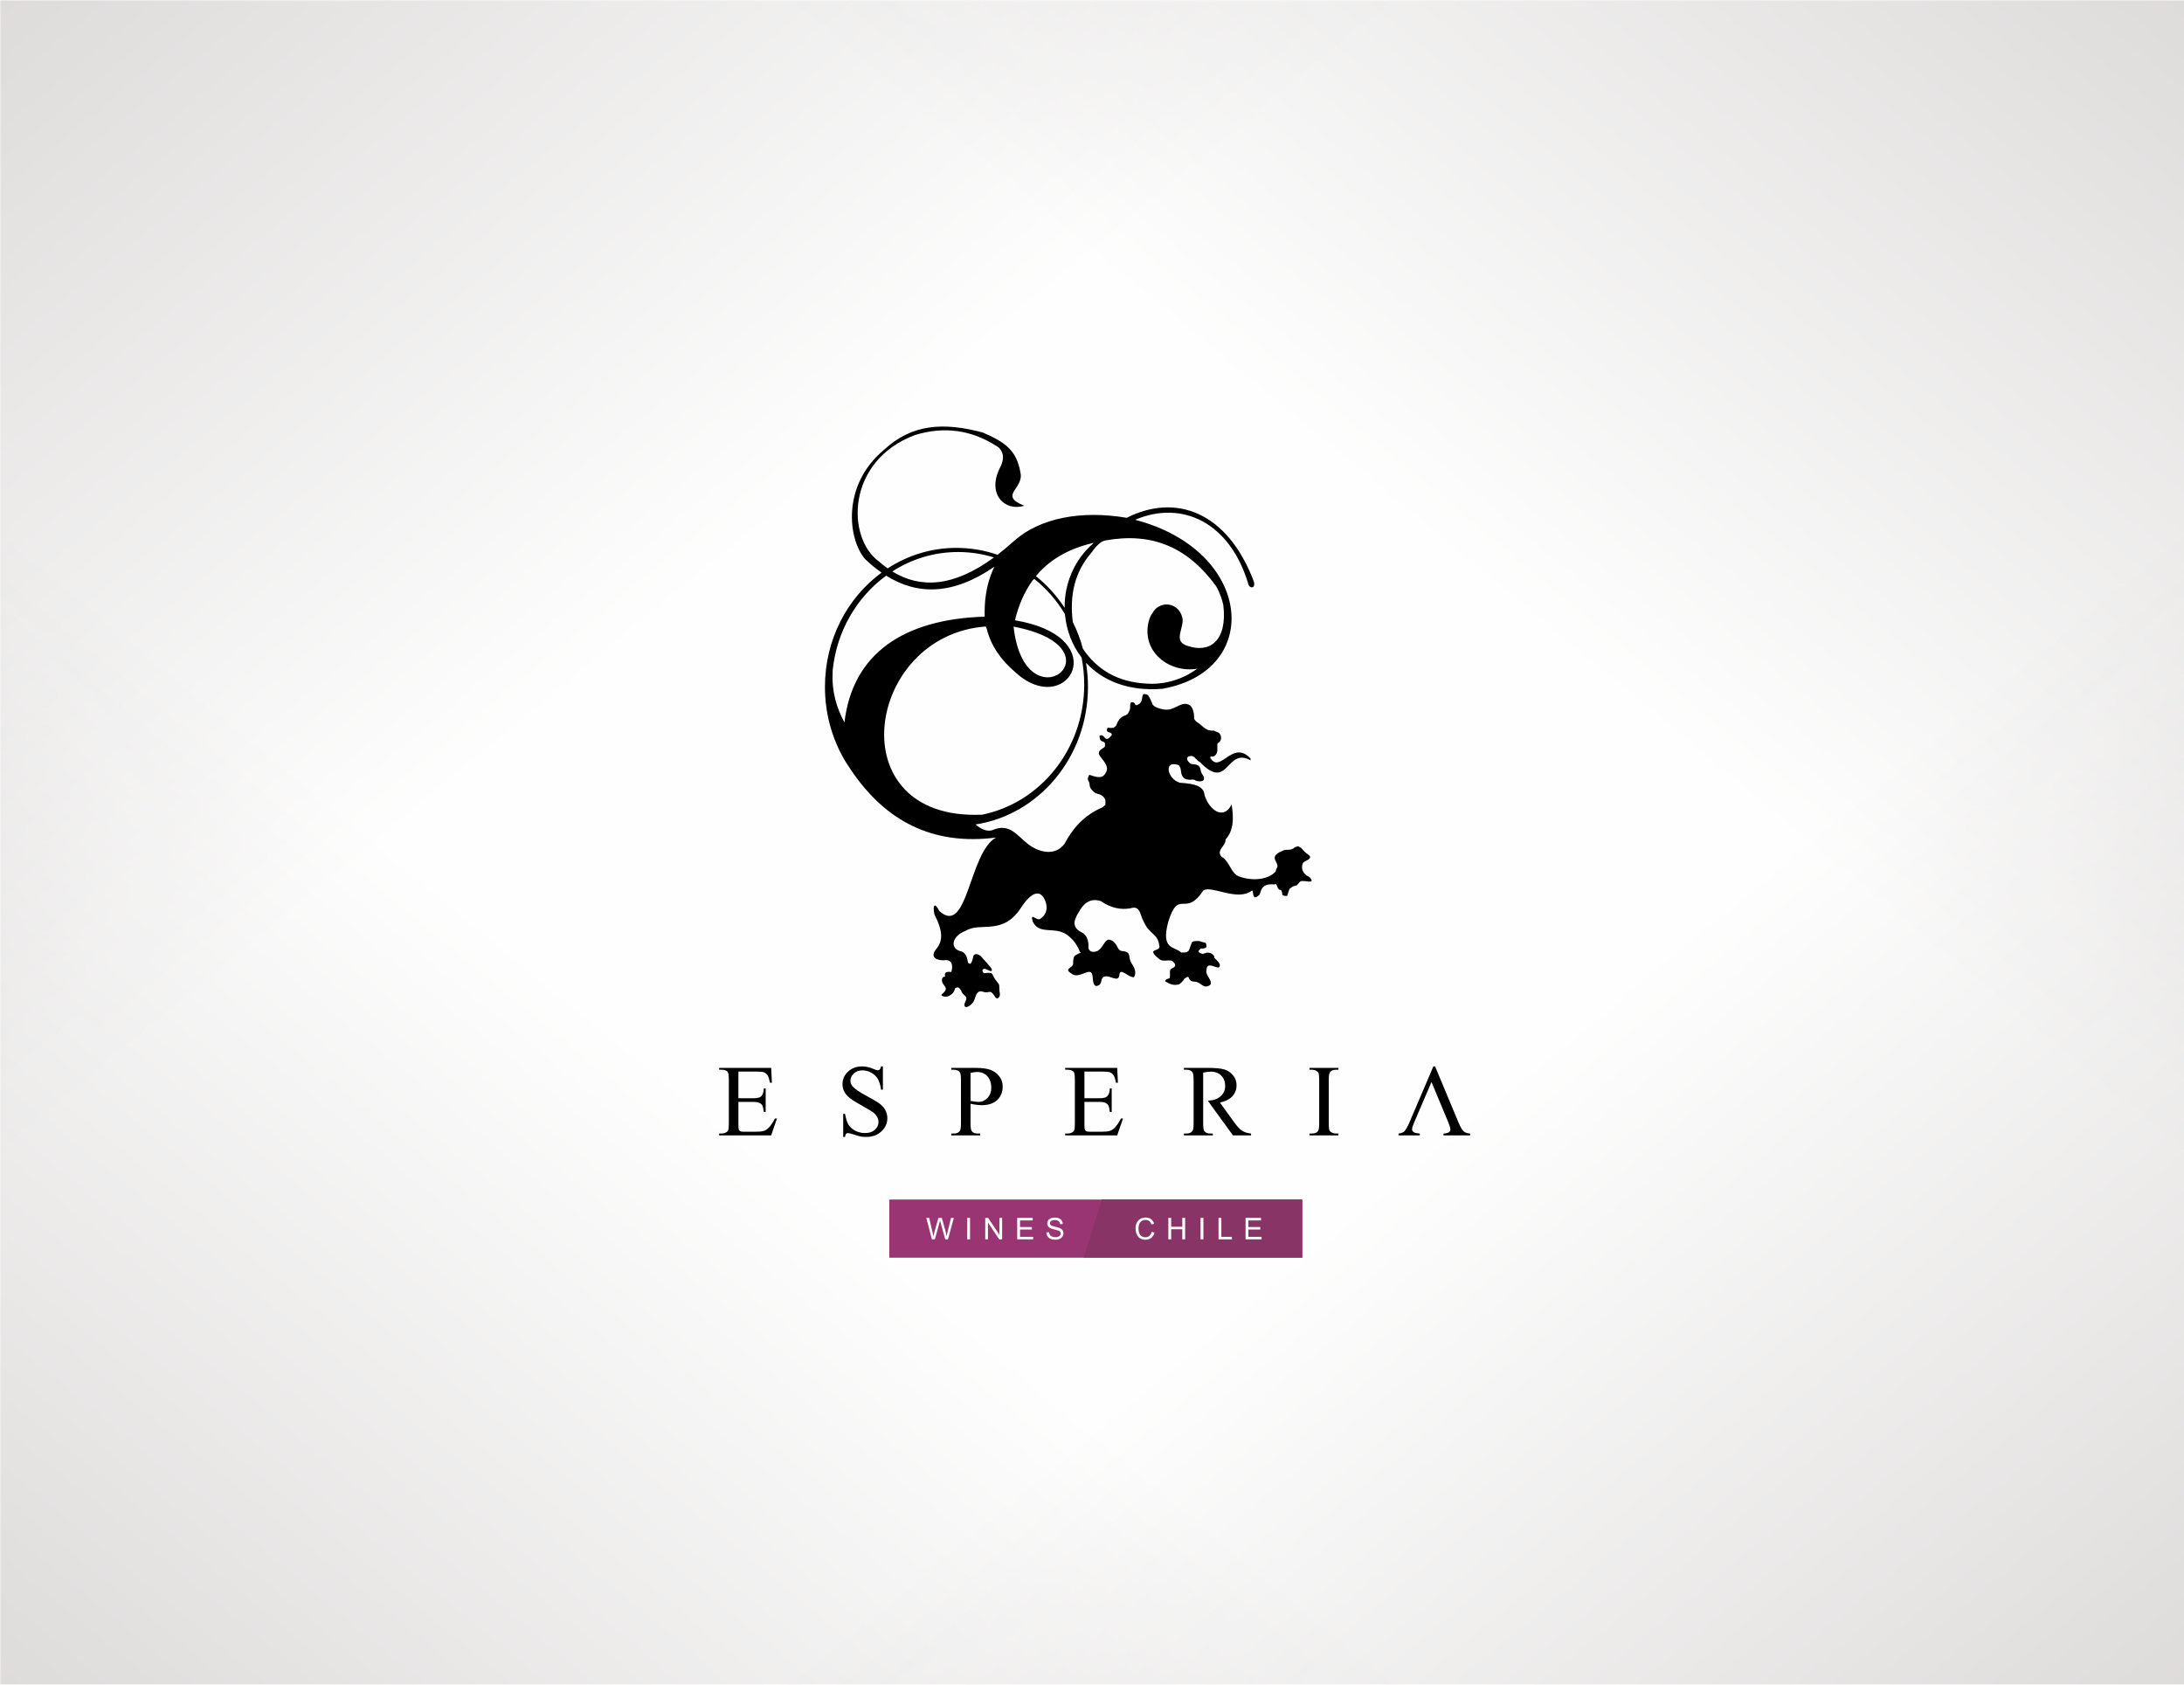 <?xml version="1.0" encoding="UTF-8"?>
<!DOCTYPE svg PUBLIC "-//W3C//DTD SVG 1.1//EN" "http://www.w3.org/Graphics/SVG/1.1/DTD/svg11.dtd">
<!-- Creator: CorelDRAW 2020 (64-Bit) -->
<svg xmlns="http://www.w3.org/2000/svg" xml:space="preserve" width="700px" height="540px" version="1.1" style="shape-rendering:geometricPrecision; text-rendering:geometricPrecision; image-rendering:optimizeQuality; fill-rule:evenodd; clip-rule:evenodd"
viewBox="0 0 698.32 538.7"
 xmlns:xlink="http://www.w3.org/1999/xlink"
 xmlns:xodm="http://www.corel.com/coreldraw/odm/2003">
 <defs>
  <style type="text/css">
   <![CDATA[
    .fil0 {fill:#FEFEFE}
    .fil3 {fill:#9A3573}
    .fil6 {fill:#893466}
    .fil2 {fill:black}
    .fil1 {fill:#B8B3B1}
    .fil4 {fill:#FEFEFE;fill-rule:nonzero}
    .fil5 {fill:black;fill-rule:nonzero}
   ]]>
  </style>
     <mask id="id0">
  <linearGradient id="id1" gradientUnits="userSpaceOnUse" x1="-234.82" y1="-255.75" x2="169.21" y2="233.54">
   <stop offset="0" style="stop-opacity:1; stop-color:white"/>
   <stop offset="1" style="stop-opacity:0; stop-color:white"/>
  </linearGradient>
      <rect style="fill:url(#id1)" x="-1.18" y="-1.18" width="700.68" height="541.06"/>
     </mask>
     <mask id="id2">
  <linearGradient id="id3" gradientUnits="userSpaceOnUse" x1="933.14" y1="-255.75" x2="529.11" y2="233.54">
   <stop offset="0" style="stop-opacity:1; stop-color:white"/>
   <stop offset="1" style="stop-opacity:0; stop-color:white"/>
  </linearGradient>
      <rect style="fill:url(#id3)" x="-1.18" y="-1.18" width="700.68" height="541.06"/>
     </mask>
     <mask id="id4">
  <linearGradient id="id5" gradientUnits="userSpaceOnUse" x1="-234.82" y1="794.45" x2="169.21" y2="305.16">
   <stop offset="0" style="stop-opacity:1; stop-color:white"/>
   <stop offset="1" style="stop-opacity:0; stop-color:white"/>
  </linearGradient>
      <rect style="fill:url(#id5)" x="-1.18" y="-1.18" width="700.68" height="541.06"/>
     </mask>
     <mask id="id6">
  <linearGradient id="id7" gradientUnits="userSpaceOnUse" x1="933.14" y1="794.45" x2="529.11" y2="305.16">
   <stop offset="0" style="stop-opacity:1; stop-color:white"/>
   <stop offset="1" style="stop-opacity:0; stop-color:white"/>
  </linearGradient>
      <rect style="fill:url(#id7)" x="-1.18" y="-1.18" width="700.68" height="541.06"/>
     </mask>
 </defs>
 <g id="Layer_x0020_1">
  <g id="_2235935964336">
   <rect class="fil0" width="698.32" height="538.7"/>
   <g>
    <polygon class="fil1" style="mask:url(#id0)" points="0,0 698.32,0 698.32,538.7 0,538.7 "/>
    <polygon class="fil1" style="mask:url(#id2)" points="698.32,0 0,0 0,538.7 698.32,538.7 "/>
    <polygon class="fil1" style="mask:url(#id4)" points="0,538.7 698.32,538.7 698.32,0 0,0 "/>
    <polygon class="fil1" style="mask:url(#id6)" points="698.32,538.7 0,538.7 0,0 698.32,0 "/>
   </g>
  </g>
  <g id="_2235935966880">
   <path class="fil2" d="M305.83 175.2c4.58,0 8.99,0.77 13.12,2.2 1.62,-1.24 3.29,-2.63 4.99,-4.16l0.26 -0.23 0.12 -0.11 -0.01 0.01c8.31,-7.29 21.32,-9.79 35.96,-7.33 15.55,-7.88 32.24,-2.09 40.72,20.6 0.35,2.26 -1.47,1.85 -1.8,0.75 -5.84,-19.92 -21.26,-27.11 -36.24,-20.71 37.63,9.78 41.13,48.26 8.75,54.03 -11.02,0.91 -19.22,-2.66 -24.47,-8.34 0.42,2.52 0.64,5.1 0.64,7.74 0,22.38 -15.63,40.9 -35.98,44 1.14,0.95 3.55,2.68 5.73,1.68 5.3,-2.1 7.46,1.78 11.43,4.86 4.18,2.92 8.77,3.15 11.34,-0.39 2.53,-4.71 5.92,-8.95 12.13,-11.64 0.18,-0.14 0.84,-0.73 0.92,-0.78 0,-0.38 0.1,-1.55 -0.12,-1.85 -0.4,-0.94 -1.77,-1.71 -2.4,-1.63 -0.06,-0.08 -0.04,-0.09 -0.12,-0.16 -0.31,0.05 -0.18,-0.03 -0.47,-0.07 -0.01,-0.02 -0.62,-0.5 -0.7,-0.57 -1.74,-1.54 -0.9,-2.07 -1.52,-3.21 -0.49,-0.72 -0.26,-1.43 0.19,-2.14 0.01,-0.03 3.1,1.31 4.22,0.47 0.24,0.06 1.59,-1.38 1.44,-2.6 -0.16,-1.29 -1.2,-2.5 -2.02,-3.52 -1.84,-2.27 1.22,-2.72 1.34,-3.44 0.42,-2.54 -1.73,-0.45 -1.7,-3.39 0.83,-0.39 1.15,0.04 1.54,0.5 0.61,0.73 1.08,0.8 2.25,-0.56l0.17 -0.37c-0.2,-0.3 -0.42,-0.56 -0.67,-0.6 -1.45,-0.25 -0.83,-1.27 -0.81,-1.27 0.03,-0.14 0.03,-0.14 0.11,-0.26 0.2,0.05 1.56,0.08 1.71,0.04l0.15 -0.01c1.34,-0.92 0.85,-1.05 1.43,-2.03 1.34,-2.25 2.43,-1.52 3.2,-2.57 0.09,-0.11 0.09,-0.15 0.1,-0.17 1.14,-1.85 0.16,-2.34 0.92,-3.44 1.82,0 0.83,1.19 1.86,0.92 0.29,-0.01 0.44,-0.3 0.89,-0.45 0.06,-0.28 0.13,-0.04 0.37,-0.52 0.64,-1.24 0.16,-1.48 0.8,-2.55 0.64,-0.02 1.41,0.11 1.67,0.69 0.14,0.04 1.19,2.24 1.17,2.46 0.41,1.18 3.42,1.86 4.52,1.86 3,0 4.67,-2.69 7.11,-1.63 1.52,0.66 1.79,3.17 1.76,4.56 0.26,0.46 0.69,1.03 1.21,1.21 1.68,1.2 2.67,2.82 5.05,2.53 0.14,0.2 1.48,0.57 1.68,0.77 1.23,1.19 0.59,2.96 -0.48,3.29 -0.07,0.21 -0.05,1.72 -0.04,2.09 0.05,1.55 -1.21,2.47 -1.98,2.11l-0.36 0.3c3.15,5.72 7.12,-6 12.95,0.41l0 0.55c-7.89,-4.37 -6.94,10.17 -16.19,0.56 -0.14,-0.12 -0.34,-0.06 -0.39,-0.23 -0.1,-0.02 -0.29,-0.27 -0.37,-0.3 -0.05,-0.07 -0.59,-0.65 -0.72,-0.69 -0.06,-0.2 -0.45,-0.49 -0.65,-0.52 -0.21,-0.42 -2.98,-0.33 -1.56,1.59 0.99,1.34 2.08,0.55 2.93,1.19 0.45,-0.11 0.93,1.01 0.97,1.37 0.2,1.65 1.23,1.91 1.07,2.93 0.05,1.11 -2.26,0.92 -2.8,0.48 -0.56,-0.46 -1.25,-0.07 -2.11,-0.18 -1.69,-0.21 -2.28,-1.15 -2.44,-2.84 -0.14,-1.39 -0.49,-1.21 -0.56,-1.69 -0.45,-0.11 -0.19,-0.19 -0.47,-0.22 -4.56,-1.49 -3.29,4.6 0.69,5.72 4.96,0.31 7.61,1.14 7.86,3.86 1.5,4.98 6.16,8.2 8.68,3.1 0.75,4.4 0.62,8.42 -1.93,11.17 0.16,2.1 -3.05,3.3 -1.37,5.47 2.77,1.53 3.05,5.51 5.72,6.38 4.37,1.58 9.28,0.99 11.6,-1.53l0.02 0.01c0.31,-1.64 1.19,-1.31 0.09,-3.32 -0.99,-1.8 0.36,-2.32 0.98,-2.83 0.02,0.01 1.14,-0.49 1.3,-0.59 0.96,-0.59 1.93,0.1 3.43,-0.76l0.12 -0.07c0.03,-0.08 0.18,-0.18 0.22,-0.25 1.47,-0.47 0.74,-0.42 2.06,0.19 0.19,0.09 0.79,1.16 2.07,2 2.36,1.56 -1.23,2.05 -1.56,2.96 -0.7,1.9 0.26,3.47 1.93,4.26 0.23,0.11 0.68,0.61 0.79,0.82 0.88,1.68 -3.12,-0.18 -3.74,0.94 -0.16,0.3 -0.93,1.01 -0.93,1.02 -0.87,0.22 -1.28,0.26 -1.96,0.89 -0.21,-0.04 -0.37,0.36 -0.43,0.52 -0.08,0.21 -0.67,1.92 -0.67,1.96 -0.41,0 -1.28,0.02 -1.53,-0.4 -0.17,-2.26 -0.89,-1.21 -1.07,-1.74 -0.5,-0.11 -0.69,-2.09 -1.33,-1.58l-0.06 0.06c-4.63,-0.57 -4.29,2.58 -4.85,3.27 -2.73,2.65 -1.64,-2 -2.51,-1.26 -4.64,3.48 -12.81,-1.84 -15.41,-0.11 -5.94,8.9 -7.81,-0.82 -11.22,9.97 -2.51,9.31 2.13,7.79 4.14,9.92 0.1,-0.03 0.17,-0.05 0.21,-0.05 2.13,0.1 1.63,-0.39 2.2,-0.58 0.23,-0.68 0.8,-2.05 0.99,-2.64 0.15,-0.5 2.24,-0.53 2.6,-0.37 1.77,0.77 1.91,-0.19 2.09,1.86 -1.06,0.82 -1.46,0.21 -1.94,0.57 -1.74,1.28 0.8,1.59 0.91,1.65 0.02,-0.02 0,-0.01 0.12,-0.16 0.1,-0.01 0.41,-0.07 0.5,-0.11 1.4,-0.66 3.08,0.61 2.94,1.5 0.09,0.09 0.09,0.06 0.17,0.19 0.49,0.53 1.84,1.64 1.51,2.52 -0.2,1.27 -3.19,-1.22 -3.97,0.14 -0.31,0.31 -0.15,0.82 -0.29,1.29 -0.41,1.46 2.94,3.97 0.6,4.86 -1.89,0.73 -2.29,-1.3 -4.4,-1.39 -2.83,-0.13 -0.83,-2.69 -3.32,-0.88 0.03,0.38 -1.45,1.78 -1.73,1.77 -1.87,0.48 -3.1,-0.28 -4.35,-1.04 0,-0.54 0.97,-0.83 1.47,-0.94 0.32,-1.6 -0.37,-2.65 0.75,-3.18 0.32,-0.15 0.11,-0.02 0.47,-0.23 1.39,-0.84 -0.39,-2.08 -0.37,-2.1 -1.41,-0.56 -2.84,0.42 -4.19,-0.61 -4.73,-3.87 0.79,-2 0,-4.47 -0.55,-3.89 -3.24,-3.35 -5.07,-7.74 -1.11,-1.86 -0.9,-5.09 -4.19,-4.03 -2.99,0.51 -6.09,-0.03 -9.37,-2.28 -3.54,-1.22 -5.76,0.92 -7.19,3.64 -1.74,2.81 -1.93,4.83 0.98,6.32 1.55,0.67 2.38,2.52 2.18,5.12 0.49,1.27 1.66,1.37 3,0.79 2.23,-1.44 2.33,-4.87 4.87,-3.04 1.63,1.17 1.36,2.99 2.9,3.11 3.25,0.26 1.73,1.96 3.06,3.95 0.93,1.4 1.64,3 0.75,4.45 -1.9,0 -4.47,-3.28 -4.66,-0.79 -0.22,2.73 -3.12,-0.06 -4.75,0.57 -1.34,0.17 -0.67,2.3 -1.87,2.75 -1.87,1.12 -1.84,-1.9 -1.95,-2.82 -0.21,-1.69 -0.92,-1.67 -2.44,-1.11 -1.23,0.45 -3.03,1.34 -4.29,0.23 -2.75,-1.67 0.58,-1.77 0.51,-3.27 -0.03,-0.8 -0.01,-2.34 0.95,-2.72 0.31,-0.12 0.88,-0.55 1.36,-0.63 0.32,-0.04 0.08,0.14 -0.2,-0.5 -0.8,-1.97 -2,-3.76 -3.94,-5.21 -4.02,-2.97 -8.98,0.15 -11.11,-4.36 -0.92,-3.13 1.31,-0.06 2.39,-0.82 1.71,-1.13 2.51,-2.76 1.8,-5.34 -1.64,-4.62 -4.72,-3.06 -7.79,1.58 -5.93,9.33 -13.05,4.59 -17.83,7.58 -4.24,1.59 -5.1,5.27 -2.01,6.42 1.6,0.21 2.51,1.48 2.74,3.78 0.68,0.4 0.75,0.53 1.1,-0.04 0.49,-1.1 0.3,-0.91 0.61,-2 0.35,-1.26 2.11,-0.63 2.73,0.32 1.07,1.08 1.95,2.28 2.98,3.39 1.06,2.05 -1.68,0.27 -2.01,0.27 -1.31,0 -0.64,1.37 -0.23,1.4 0.41,0.03 0.72,-0.16 2.04,-0.08 0.71,0.05 0.84,1.24 1.57,2.17 1.5,1.92 1.15,1.15 1.29,3.7 0.6,1.87 -0.73,2.85 -1.3,1.91 -1.85,-3 -1.95,-1.01 -3.85,-1.73 -2.01,-0.76 -2.39,1.21 -2.89,2.6 -0.71,1.92 -3.73,3.45 -3.07,0.99 1.27,-2.25 -0.15,-2.21 -0.52,-2.95 -0.6,-0.24 -0.84,-3.01 -2.64,-1.7 -0.09,1.18 -1,1.93 -1.96,2.42 -0.91,0.46 -2.88,0.01 -2.16,-0.6 2.98,-2.46 -0.42,-2.58 0.04,-4.86 0.19,-0.92 0.92,-0.62 1.02,-0.86 -0.02,-0.05 -0.09,-0.13 -0.1,-0.15 -0.3,-1.51 1.29,-1.3 2.06,-1.24 0.68,-2.58 -0.06,-4.17 -2.55,-3.72 -3.1,-0.08 -3.96,-1.5 -2.39,-3.52 2.22,-2.56 2.36,-5.57 -0.48,-11.17 -0.7,-3.19 0.21,-3.85 1.51,-1.14 9.17,8.47 9.45,-18.56 18.17,-23.44 -20.09,2.61 -35.23,-5.14 -46.27,-21.48 -1.03,-1.45 -1.99,-2.98 -2.85,-4.57l0 0c-3.54,-6.51 -5.57,-14.07 -5.57,-22.13 0,-15.14 7.16,-28.51 18.1,-36.54 -1.79,-1.24 -3.52,-2.67 -5.22,-4.29 -5.51,-6.27 -7.63,-23.58 5.94,-34.92 9,-8.35 19.02,-8.93 31.63,-5.6 6.94,3.03 10.82,5.52 12.05,12.79 1.25,5.24 -7.22,7.28 1.26,10.64 -6.31,1.92 -11.91,-3.67 -7.93,-11.89 1.29,-2.37 1.74,-4.68 -0.31,-6.78 -8.9,-5.93 -17.79,-6.64 -26.69,-3.96 -22.04,8.24 -22.04,32.81 -11.57,40.45 0.91,0.81 1.84,1.54 2.79,2.21 6.4,-4.16 13.93,-6.56 22,-6.56zm72.13 22.04c-0.55,-2.27 -2.56,-3.95 -4.96,-3.95 -1.96,0 -3.66,1.12 -4.51,2.77 -0.57,0.67 -0.92,1.59 -1.24,2.77 -2.31,9.65 6.72,16.5 15.56,15 -4.55,3.37 -10.42,5.24 -16.46,4.75 -8.95,-0.52 -15.53,-4.36 -20.07,-11.08 -0.81,-3 -1.9,-5.88 -3.26,-8.59 -1.08,-8.5 0.58,-16.01 5.95,-22.18 1.84,-2.64 3.21,-3.61 4.37,-3.89 14.85,-2.7 26.32,1.96 35.56,14.68 1.1,2.01 1.83,4.02 2.25,5.99 1.37,11.48 -4.44,15.4 -11.29,13.07 -5.3,-1.44 -0.79,-6.18 -1.9,-9.34zm-28.68 -23.56l0.41 -0.05c-6.33,5.45 -9.37,13.15 -9.28,20.74 -2.53,-3.87 -5.64,-7.3 -9.18,-10.14 4.09,-4.96 9.92,-8.61 18.05,-10.55zm-63.97 9.05c8.98,5.54 19.56,5.01 32.5,-4.47 -3.63,-1.14 -7.48,-1.74 -11.47,-1.74 -7.71,0 -14.91,2.27 -21.03,6.21zm32.64 -1.51l0 0c-13.39,9.2 -24.68,9.08 -34.61,2.86 -9.39,6.87 -15.88,17.82 -17.11,30.41 -0.33,6.67 1.19,11.68 3.78,16.52 2.57,-21.91 18.78,-33.01 44.84,-33.82l0 -0.02 0 -0.01c0,-0.19 -0.01,-0.37 -0.01,-0.56l0 0 0 -0.02 0 -0.02c0,-0.28 -0.01,-0.57 -0.01,-0.85 0,-0.62 0.01,-1.25 0.05,-1.89 0.23,-4.78 1.3,-8.98 3.07,-12.6zm22.56 15.16c0.43,4.99 2.22,9.85 5.32,13.87 0.55,2.79 0.84,5.69 0.84,8.65 0,20.77 -14.2,38.04 -32.96,41.68l-0.01 -0.06c-45.89,1.82 -36.95,-57.39 1.47,-60.18 0.11,0.28 0.23,0.53 0.35,0.8 1.3,5.25 4.44,9.88 9.27,13.95 1.07,0.97 2.12,1.77 3.17,2.41l0.04 0.04 0 -0.01c15.15,9.24 26.49,-14.18 -3.48,-19.18 1.17,-4.81 3,-9.12 5.69,-12.8 0.16,-0.15 0.32,-0.29 0.49,-0.43 3.88,3.09 7.21,6.91 9.81,11.26zm-16.43 4c3.7,32.78 35.83,6.83 0,0z"/>
   <rect class="fil3" x="284.34" y="383.58" width="132.05" height="18.6"/>
   <path class="fil4" d="M297.97 396.31l-1.8 -6.86 0.94 0 1.03 4.5c0.11,0.47 0.21,0.94 0.29,1.4 0.18,-0.73 0.29,-1.15 0.32,-1.26l1.3 -4.64 1.09 0 0.98 3.48c0.25,0.86 0.42,1.67 0.54,2.42 0.09,-0.43 0.21,-0.93 0.35,-1.49l1.07 -4.41 0.91 0 -1.88 6.86 -0.88 0 -1.44 -5.22c-0.12,-0.44 -0.19,-0.71 -0.22,-0.81 -0.08,0.31 -0.15,0.58 -0.21,0.8l-1.44 5.23 -0.95 0z"/>
   <polygon id="1" class="fil4" points="309.25,396.31 309.25,389.45 310.16,389.45 310.16,396.31 "/>
   <polygon id="2" class="fil4" points="315.02,396.31 315.02,389.45 315.95,389.45 319.55,394.84 319.55,389.45 320.43,389.45 320.43,396.31 319.49,396.31 315.89,390.93 315.89,396.31 "/>
   <polygon id="3" class="fil4" points="325.24,396.31 325.24,389.45 330.19,389.45 330.19,390.26 326.15,390.26 326.15,392.37 329.93,392.37 329.93,393.17 326.15,393.17 326.15,395.51 330.35,395.51 330.35,396.31 "/>
   <path id="4" class="fil4" d="M334.58 394.11l0.85 -0.08c0.04,0.35 0.14,0.63 0.28,0.85 0.15,0.22 0.38,0.4 0.69,0.54 0.32,0.14 0.67,0.2 1.06,0.2 0.34,0 0.65,-0.05 0.91,-0.15 0.27,-0.1 0.46,-0.25 0.59,-0.43 0.13,-0.18 0.2,-0.37 0.2,-0.59 0,-0.21 -0.06,-0.4 -0.19,-0.56 -0.12,-0.16 -0.33,-0.29 -0.62,-0.4 -0.18,-0.07 -0.59,-0.18 -1.22,-0.34 -0.63,-0.15 -1.07,-0.29 -1.32,-0.42 -0.33,-0.18 -0.57,-0.39 -0.73,-0.64 -0.16,-0.26 -0.24,-0.54 -0.24,-0.86 0,-0.35 0.1,-0.67 0.29,-0.97 0.2,-0.3 0.48,-0.53 0.86,-0.69 0.38,-0.15 0.8,-0.23 1.26,-0.23 0.51,0 0.96,0.08 1.35,0.24 0.38,0.17 0.68,0.41 0.89,0.73 0.21,0.31 0.32,0.67 0.34,1.08l-0.87 0.06c-0.05,-0.43 -0.21,-0.76 -0.48,-0.98 -0.27,-0.22 -0.67,-0.33 -1.19,-0.33 -0.55,0 -0.95,0.1 -1.2,0.3 -0.26,0.21 -0.38,0.45 -0.38,0.73 0,0.25 0.09,0.45 0.27,0.61 0.17,0.16 0.63,0.32 1.36,0.49 0.74,0.17 1.25,0.31 1.52,0.44 0.4,0.18 0.7,0.41 0.89,0.69 0.19,0.29 0.28,0.61 0.28,0.98 0,0.36 -0.1,0.71 -0.31,1.03 -0.21,0.32 -0.51,0.57 -0.9,0.75 -0.39,0.18 -0.83,0.27 -1.32,0.27 -0.62,0 -1.14,-0.09 -1.56,-0.27 -0.42,-0.18 -0.75,-0.46 -0.99,-0.82 -0.23,-0.36 -0.36,-0.77 -0.37,-1.23z"/>
   <path class="fil5" d="M236.1 342.66l0 8.53 4.75 0c1.23,0 2.05,-0.19 2.46,-0.55 0.55,-0.49 0.86,-1.35 0.92,-2.58l0.59 0 0 7.52 -0.59 0c-0.14,-1.05 -0.3,-1.73 -0.44,-2.03 -0.19,-0.37 -0.51,-0.66 -0.94,-0.87 -0.43,-0.21 -1.1,-0.32 -2,-0.32l-4.75 0 0 7.12c0,0.95 0.04,1.53 0.12,1.74 0.09,0.21 0.23,0.37 0.45,0.49 0.21,0.13 0.61,0.19 1.21,0.19l3.65 0c1.21,0 2.1,-0.09 2.65,-0.26 0.55,-0.17 1.08,-0.5 1.58,-1 0.66,-0.66 1.33,-1.65 2.02,-2.97l0.65 0 -1.86 5.4 -16.63 0 0 -0.59 0.77 0c0.51,0 0.99,-0.12 1.45,-0.37 0.34,-0.16 0.57,-0.42 0.69,-0.76 0.13,-0.34 0.19,-1.04 0.19,-2.09l0 -14.03c0,-1.37 -0.14,-2.21 -0.42,-2.52 -0.38,-0.42 -1.02,-0.64 -1.91,-0.64l-0.77 0 0 -0.58 16.64 0 0.23 4.75 -0.62 0c-0.23,-1.14 -0.47,-1.93 -0.74,-2.36 -0.27,-0.43 -0.67,-0.75 -1.2,-0.98 -0.42,-0.16 -1.17,-0.24 -2.24,-0.24l-5.91 0zm46.2 -1.66l0 7.45 -0.59 0c-0.19,-1.43 -0.53,-2.57 -1.02,-3.41 -0.5,-0.85 -1.2,-1.52 -2.12,-2.02 -0.91,-0.5 -1.85,-0.75 -2.83,-0.75 -1.11,0 -2.02,0.34 -2.74,1.01 -0.72,0.67 -1.08,1.44 -1.08,2.3 0,0.66 0.22,1.26 0.68,1.8 0.66,0.79 2.22,1.86 4.7,3.18 2.02,1.08 3.39,1.91 4.13,2.49 0.74,0.58 1.31,1.26 1.7,2.04 0.4,0.79 0.6,1.61 0.6,2.47 0,1.64 -0.63,3.04 -1.9,4.22 -1.27,1.19 -2.9,1.78 -4.89,1.78 -0.63,0 -1.22,-0.05 -1.77,-0.15 -0.33,-0.05 -1.01,-0.25 -2.04,-0.58 -1.03,-0.34 -1.69,-0.51 -1.97,-0.51 -0.26,0 -0.47,0.08 -0.63,0.24 -0.15,0.16 -0.26,0.49 -0.34,1l-0.58 0 0 -7.39 0.58 0c0.28,1.55 0.65,2.71 1.11,3.47 0.47,0.77 1.19,1.41 2.15,1.92 0.96,0.51 2.01,0.76 3.15,0.76 1.33,0 2.38,-0.35 3.14,-1.05 0.78,-0.71 1.16,-1.54 1.16,-2.49 0,-0.53 -0.15,-1.07 -0.43,-1.61 -0.3,-0.55 -0.75,-1.05 -1.36,-1.52 -0.41,-0.32 -1.55,-0.99 -3.4,-2.03 -1.85,-1.02 -3.16,-1.85 -3.95,-2.46 -0.78,-0.61 -1.37,-1.3 -1.77,-2.03 -0.41,-0.75 -0.61,-1.57 -0.61,-2.46 0,-1.54 0.59,-2.87 1.78,-3.99 1.19,-1.12 2.71,-1.68 4.54,-1.68 1.15,0 2.37,0.28 3.65,0.84 0.6,0.27 1.02,0.4 1.26,0.4 0.28,0 0.51,-0.08 0.68,-0.25 0.17,-0.16 0.32,-0.49 0.42,-0.99l0.59 0zm28.02 11.95l0 6.31c0,1.36 0.15,2.2 0.44,2.52 0.41,0.47 1.01,0.7 1.83,0.7l0.82 0 0 0.59 -9.24 0 0 -0.59 0.81 0c0.91,0 1.57,-0.3 1.96,-0.89 0.21,-0.32 0.32,-1.1 0.32,-2.33l0 -13.96c0,-1.36 -0.14,-2.2 -0.43,-2.53 -0.42,-0.46 -1.03,-0.7 -1.85,-0.7l-0.81 0 0 -0.58 7.91 0c1.93,0 3.45,0.2 4.56,0.6 1.12,0.39 2.06,1.06 2.82,2.01 0.77,0.94 1.14,2.06 1.14,3.35 0,1.76 -0.58,3.2 -1.74,4.3 -1.16,1.1 -2.8,1.65 -4.92,1.65 -0.52,0 -1.08,-0.04 -1.68,-0.11 -0.61,-0.07 -1.25,-0.19 -1.94,-0.34zm0 -0.91c0.56,0.11 1.06,0.19 1.49,0.24 0.43,0.05 0.8,0.08 1.11,0.08 1.1,0 2.04,-0.43 2.84,-1.28 0.8,-0.85 1.2,-1.95 1.2,-3.3 0,-0.94 -0.19,-1.8 -0.57,-2.6 -0.38,-0.8 -0.92,-1.4 -1.62,-1.79 -0.7,-0.4 -1.49,-0.6 -2.37,-0.6 -0.55,0 -1.23,0.1 -2.08,0.31l0 8.94zm36.42 -9.38l0 8.53 4.75 0c1.23,0 2.05,-0.19 2.46,-0.55 0.56,-0.49 0.86,-1.35 0.92,-2.58l0.59 0 0 7.52 -0.59 0c-0.14,-1.05 -0.29,-1.73 -0.44,-2.03 -0.19,-0.37 -0.51,-0.66 -0.94,-0.87 -0.43,-0.21 -1.1,-0.32 -2,-0.32l-4.75 0 0 7.12c0,0.95 0.04,1.53 0.12,1.74 0.09,0.21 0.24,0.37 0.45,0.49 0.21,0.13 0.62,0.19 1.21,0.19l3.65 0c1.21,0 2.1,-0.09 2.65,-0.26 0.55,-0.17 1.08,-0.5 1.58,-1 0.66,-0.66 1.33,-1.65 2.02,-2.97l0.65 0 -1.86 5.4 -16.62 0 0 -0.59 0.76 0c0.51,0 0.99,-0.12 1.45,-0.37 0.34,-0.16 0.57,-0.42 0.69,-0.76 0.13,-0.34 0.19,-1.04 0.19,-2.09l0 -14.03c0,-1.37 -0.14,-2.21 -0.41,-2.52 -0.39,-0.42 -1.02,-0.64 -1.92,-0.64l-0.76 0 0 -0.58 16.63 0 0.23 4.75 -0.62 0c-0.22,-1.14 -0.47,-1.93 -0.74,-2.36 -0.27,-0.43 -0.67,-0.75 -1.2,-0.98 -0.42,-0.16 -1.17,-0.24 -2.24,-0.24l-5.91 0zm53.27 20.41l-5.77 0 -6.8 -9.35 -1.23 -1.75c1.72,-0.08 3.05,-0.52 3.97,-1.32 1.04,-0.89 1.56,-2.03 1.56,-3.4 0,-1.35 -0.42,-2.45 -1.25,-3.29 -0.84,-0.84 -1.94,-1.27 -3.32,-1.27 -0.6,0 -1.43,0.1 -2.46,0.3l0 6.87 0 2.11 0 1.01 0 2.77 0 3.51c0,1.36 0.14,2.2 0.44,2.52 0.4,0.47 1,0.7 1.81,0.7l0.84 0 0 0.59 -9.25 0 0 -0.59 0.81 0c0.91,0 1.56,-0.3 1.96,-0.89 0.22,-0.32 0.33,-1.1 0.33,-2.33l0 -13.96c0,-1.36 -0.15,-2.2 -0.45,-2.53 -0.41,-0.46 -1.02,-0.7 -1.84,-0.7l-0.81 0 0 -0.58 7.86 0c2.29,0 3.98,0.17 5.07,0.5 1.09,0.33 2.01,0.95 2.76,1.85 0.76,0.89 1.14,1.96 1.14,3.2 0,1.33 -0.43,2.48 -1.29,3.46 -0.87,0.98 -2.21,1.67 -4.02,2.07l4.46 6.18c1.02,1.42 1.89,2.37 2.63,2.84 0.72,0.47 1.68,0.76 2.85,0.89l0 0.59zm27.94 -0.59l0 0.59 -9.24 0 0 -0.59 0.76 0c0.9,0 1.55,-0.26 1.95,-0.77 0.26,-0.34 0.38,-1.16 0.38,-2.45l0 -13.96c0,-1.09 -0.07,-1.81 -0.21,-2.16 -0.1,-0.27 -0.32,-0.5 -0.65,-0.69 -0.47,-0.25 -0.96,-0.38 -1.47,-0.38l-0.76 0 0 -0.58 9.24 0 0 0.58 -0.77 0c-0.88,0 -1.52,0.27 -1.92,0.78 -0.27,0.34 -0.4,1.16 -0.4,2.45l0 13.96c0,1.09 0.07,1.81 0.21,2.16 0.1,0.27 0.32,0.49 0.66,0.68 0.46,0.26 0.94,0.38 1.45,0.38l0.77 0zm33.88 -6.6l0 0 -0.49 -1.18 0 0 -3.63 -8.7 -2.75 6.41 0 0 -0.98 2.29 -0.51 1.18 0 0 -0.57 1.33 -0.07 0.18 0 0 -0.8 1.87c-0.36,0.83 -0.54,1.46 -0.54,1.87 0,0.33 0.15,0.62 0.47,0.87 0.31,0.24 0.99,0.41 2.02,0.48l0 0.59 -6.8 0 0 -0.59c0.9,-0.15 1.48,-0.36 1.75,-0.61 0.54,-0.52 1.14,-1.55 1.79,-3.11l7.59 -17.76 0.54 0 7.5 17.95c0.6,1.44 1.15,2.38 1.64,2.81 0.5,0.43 1.18,0.67 2.07,0.72l0 0.59 -8.51 0 0 -0.59c0.86,-0.04 1.44,-0.18 1.74,-0.43 0.31,-0.24 0.45,-0.54 0.45,-0.89 0,-0.47 -0.21,-1.2 -0.63,-2.21l-1.28 -3.07z"/>
   <polygon class="fil6" points="352.28,383.58 416.38,383.58 416.38,402.18 346.5,402.18 "/>
   <path class="fil4" d="M368.23 393.91l0.91 0.23c-0.19,0.74 -0.53,1.31 -1.02,1.7 -0.5,0.39 -1.1,0.59 -1.81,0.59 -0.74,0 -1.34,-0.15 -1.81,-0.45 -0.46,-0.3 -0.81,-0.74 -1.05,-1.31 -0.24,-0.57 -0.36,-1.18 -0.36,-1.84 0,-0.71 0.13,-1.34 0.4,-1.87 0.28,-0.53 0.67,-0.93 1.17,-1.21 0.5,-0.28 1.06,-0.41 1.66,-0.41 0.69,0 1.26,0.17 1.73,0.52 0.47,0.35 0.79,0.84 0.98,1.47l-0.89 0.21c-0.16,-0.49 -0.39,-0.86 -0.7,-1.09 -0.3,-0.22 -0.68,-0.34 -1.14,-0.34 -0.52,0 -0.96,0.13 -1.31,0.38 -0.36,0.25 -0.61,0.59 -0.75,1.02 -0.14,0.43 -0.22,0.87 -0.22,1.32 0,0.58 0.09,1.09 0.26,1.52 0.17,0.44 0.43,0.76 0.79,0.98 0.36,0.22 0.74,0.32 1.16,0.32 0.51,0 0.94,-0.14 1.29,-0.44 0.35,-0.29 0.59,-0.72 0.71,-1.3z"/>
   <polygon id="1" class="fil4" points="373.57,396.31 373.57,389.45 374.48,389.45 374.48,392.28 378.03,392.28 378.03,389.45 378.94,389.45 378.94,396.31 378.03,396.31 378.03,393.08 374.48,393.08 374.48,396.31 "/>
   <polygon id="2" class="fil4" points="383.87,396.31 383.87,389.45 384.78,389.45 384.78,396.31 "/>
   <polygon id="3" class="fil4" points="389.61,396.31 389.61,389.45 390.52,389.45 390.52,395.51 393.89,395.51 393.89,396.31 "/>
   <polygon id="4" class="fil4" points="398.26,396.31 398.26,389.45 403.22,389.45 403.22,390.26 399.17,390.26 399.17,392.37 402.96,392.37 402.96,393.17 399.17,393.17 399.17,395.51 403.38,395.51 403.38,396.31 "/>
  </g>
 </g>
</svg>
